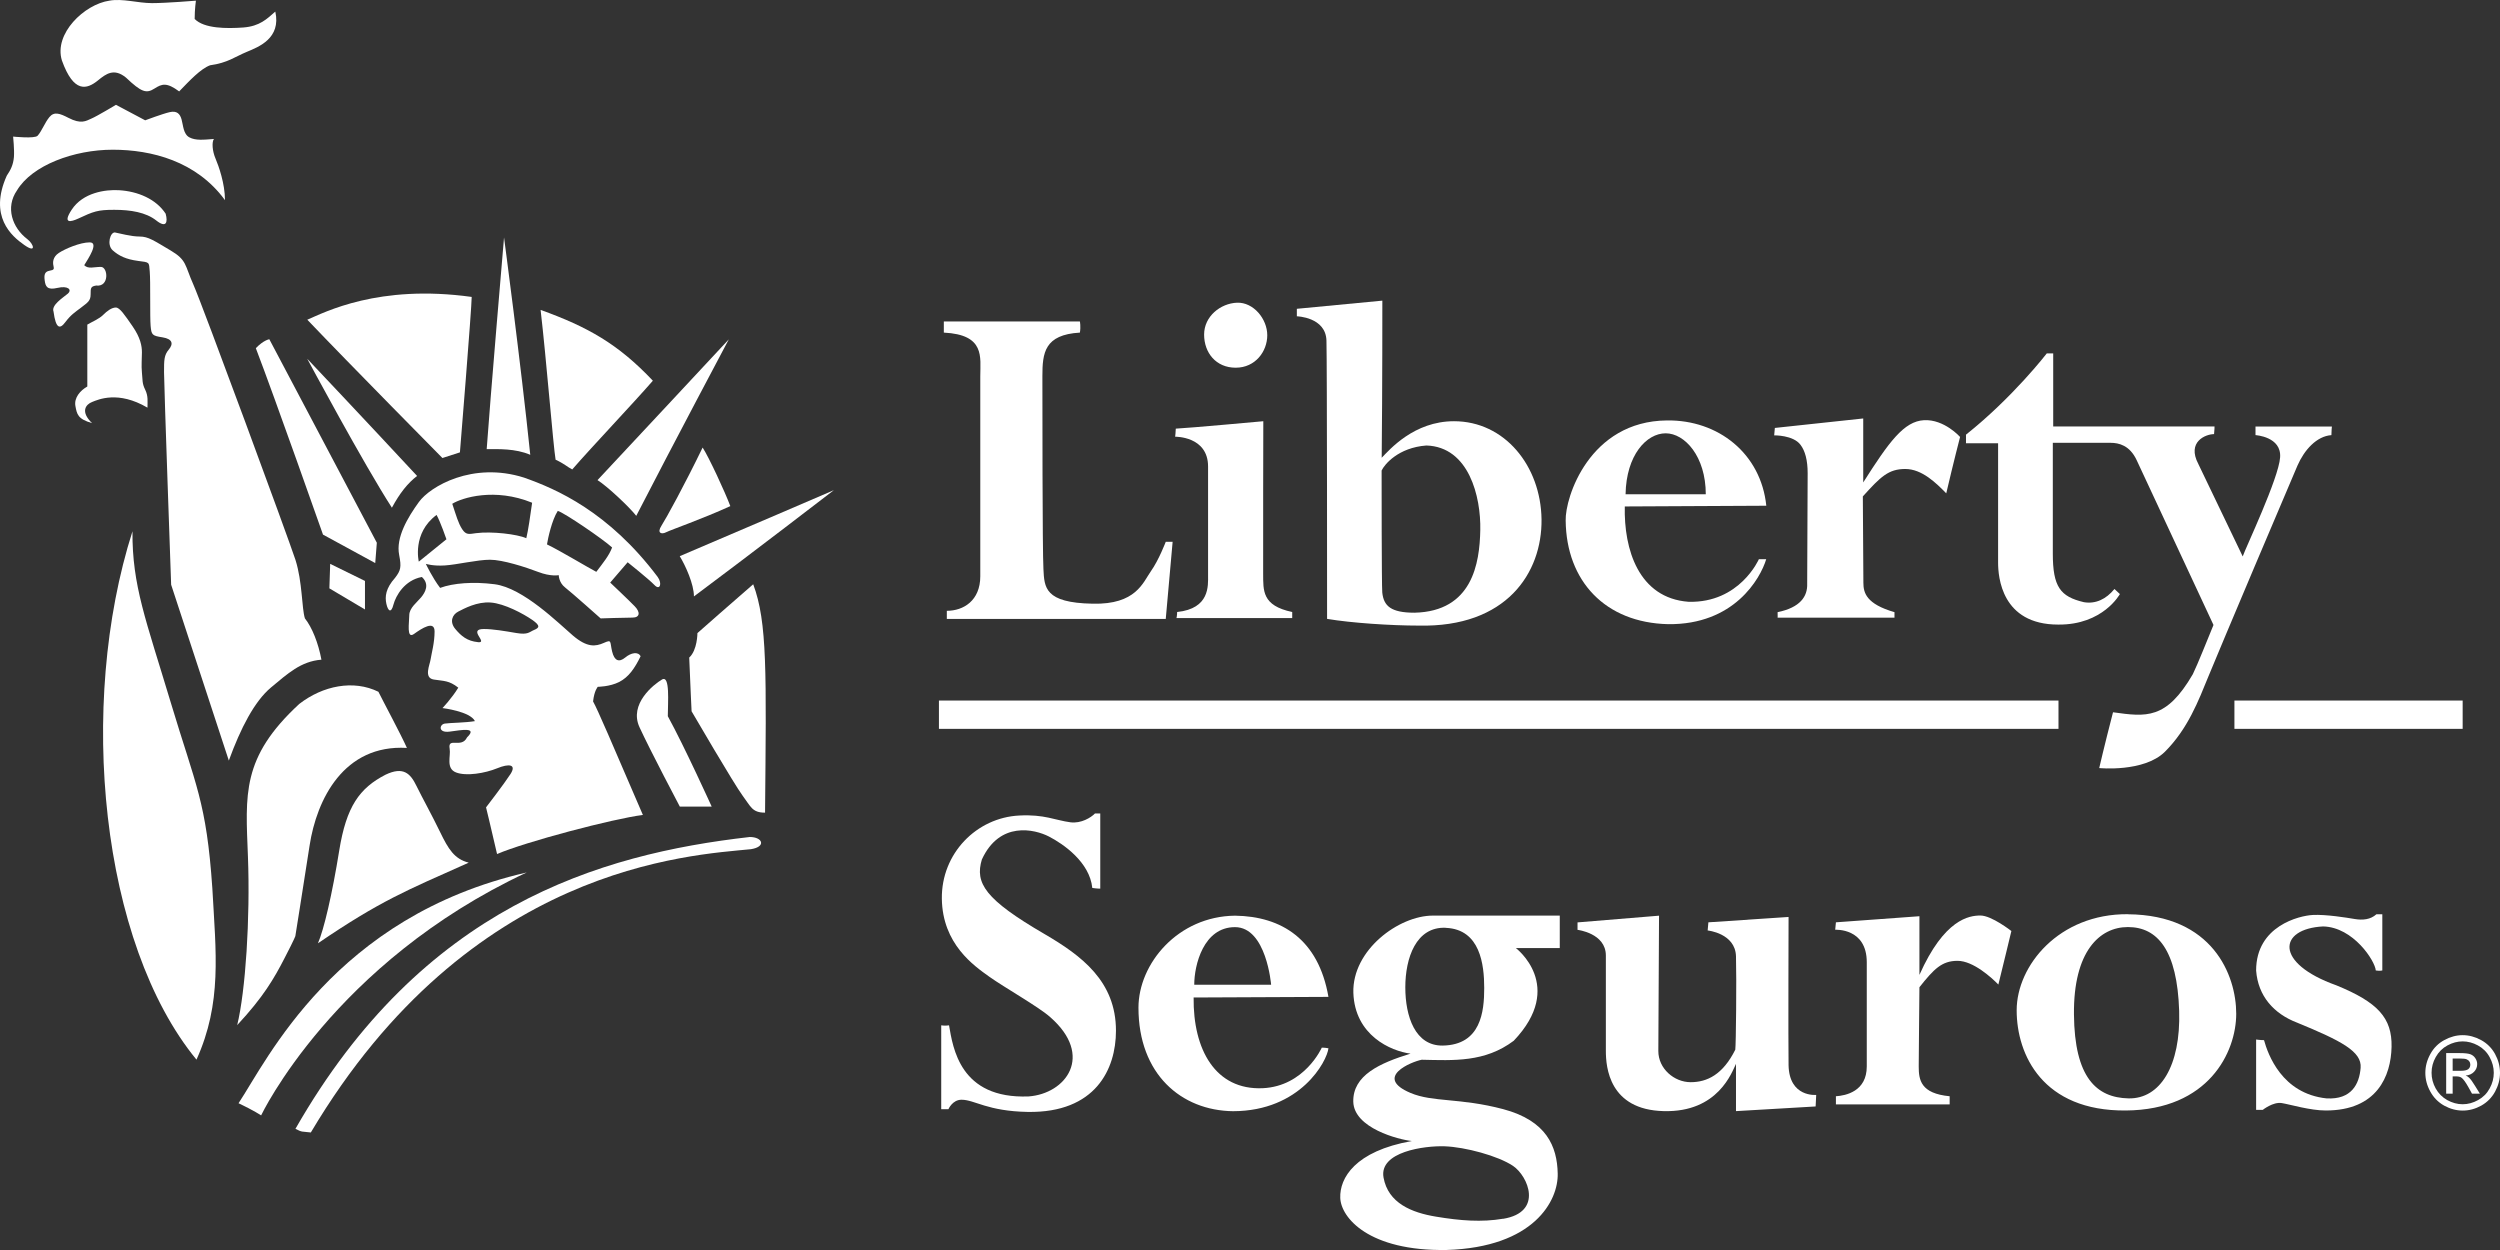 <?xml version="1.0" encoding="UTF-8"?>
<svg width="96px" height="48px" viewBox="0 0 96 48" version="1.1" xmlns="http://www.w3.org/2000/svg" xmlns:xlink="http://www.w3.org/1999/xlink">
    <rect x="0" y="0" width="96" height="48" fill="#333333" stroke="none"/>
    <title>Brand/Liberty Seguros/Horizontal - Blue</title>
    <g id="SP-|-Pack-3---Templates-(Know-us,-Advantages,-Blog,-Blog-Article)" stroke="none" stroke-width="1" fill="none" fill-rule="evenodd">
        <g id="(D)-Car-Marketing-Landing-Page---Current-modules" transform="translate(-64, -2970)" fill="#FFFFFF">
            <g id="UI-Desktop/7.-Footer/Landing-SP" transform="translate(0, 2841)">
                <g id="Liberty" transform="translate(64, 129)">
                    <path d="M94.566,39.75 C94.806,39.75 95.042,39.813 95.273,39.938 C95.5,40.062 95.682,40.241 95.809,40.472 C95.936,40.703 96,40.946 96,41.198 C96,41.45 95.936,41.687 95.812,41.917 C95.685,42.148 95.509,42.327 95.282,42.455 C95.054,42.582 94.815,42.646 94.569,42.646 C94.324,42.646 94.085,42.582 93.854,42.455 C93.627,42.327 93.451,42.148 93.324,41.917 C93.197,41.687 93.133,41.447 93.133,41.198 C93.133,40.949 93.197,40.706 93.327,40.472 C93.454,40.241 93.633,40.062 93.863,39.938 C94.094,39.813 94.327,39.75 94.569,39.75 M94.569,39.989 C94.369,39.989 94.172,40.041 93.982,40.144 C93.791,40.248 93.642,40.396 93.533,40.591 C93.424,40.785 93.372,40.985 93.372,41.195 C93.372,41.404 93.424,41.605 93.53,41.796 C93.636,41.987 93.785,42.136 93.972,42.242 C94.163,42.348 94.36,42.403 94.566,42.403 C94.773,42.403 94.97,42.348 95.16,42.242 C95.351,42.136 95.5,41.987 95.603,41.796 C95.709,41.605 95.761,41.404 95.761,41.195 C95.761,40.985 95.706,40.782 95.6,40.591 C95.494,40.396 95.342,40.248 95.151,40.144 C94.96,40.041 94.763,39.989 94.563,39.989 M93.933,41.996 L93.933,40.439 L94.463,40.439 C94.645,40.439 94.776,40.454 94.857,40.481 C94.939,40.512 95.003,40.56 95.051,40.633 C95.1,40.706 95.124,40.782 95.124,40.861 C95.124,40.976 95.085,41.073 95.003,41.158 C94.921,41.243 94.815,41.289 94.682,41.301 C94.736,41.322 94.779,41.35 94.812,41.383 C94.876,41.444 94.951,41.547 95.039,41.693 L95.227,41.996 L94.924,41.996 L94.788,41.75 C94.679,41.556 94.594,41.438 94.527,41.389 C94.482,41.353 94.415,41.334 94.327,41.334 L94.182,41.334 L94.182,41.996 L93.933,41.996 Z M94.182,41.119 L94.485,41.119 C94.63,41.119 94.727,41.098 94.782,41.055 C94.833,41.013 94.86,40.955 94.86,40.882 C94.86,40.837 94.848,40.794 94.821,40.758 C94.797,40.721 94.76,40.694 94.715,40.676 C94.67,40.657 94.588,40.648 94.463,40.648 L94.182,40.648 L94.182,41.119 Z" id="Shape" fill-rule="nonzero"></path>
                    <path d="M40.028,14.447 C40.028,13.552 40.104,12.851 41.468,12.772 C41.507,12.538 41.468,12.343 41.468,12.343 L36.243,12.343 L36.243,12.772 C37.834,12.851 37.643,13.71 37.643,14.447 L37.643,22.129 C37.643,23.064 36.997,23.455 36.358,23.455 L36.358,23.768 L44.765,23.768 L45.029,20.805 L44.765,20.805 C44.765,20.805 44.499,21.506 44.195,21.934 C43.892,22.362 43.626,23.222 41.962,23.182 C40.107,23.149 40.104,22.557 40.068,21.855 C40.028,21.154 40.028,15.343 40.028,14.447 Z" id="Path" fill-rule="nonzero"></path>
                    <path d="M47.502,11.624 C46.869,11.648 46.238,12.146 46.238,12.847 C46.238,13.549 46.696,14.12 47.45,14.12 C48.205,14.12 48.663,13.497 48.663,12.872 C48.663,12.246 48.132,11.6 47.502,11.624 Z" id="Path" fill-rule="nonzero"></path>
                    <path d="M48.511,16.175 C48.511,16.175 45.656,16.436 45.15,16.46 C45.15,16.567 45.126,16.77 45.126,16.77 C45.126,16.77 46.39,16.746 46.39,17.915 L46.39,22.095 C46.39,22.487 46.462,23.37 45.202,23.501 C45.202,23.631 45.177,23.735 45.177,23.735 L49.621,23.735 C49.621,23.735 49.621,23.659 49.621,23.501 C48.454,23.255 48.511,22.678 48.505,22.031 C48.499,21.227 48.511,16.172 48.511,16.172 L48.511,16.175 Z" id="Path" fill-rule="nonzero"></path>
                    <path d="M71.548,18.534 L71.548,16.069 L68.154,16.433 L68.129,16.718 C68.129,16.718 68.857,16.703 69.139,17.08 C69.317,17.313 69.414,17.675 69.414,18.17 C69.414,18.664 69.396,22.101 69.396,22.414 C69.414,22.9 69.132,23.328 68.26,23.507 C68.266,23.631 68.26,23.719 68.26,23.719 L72.748,23.719 L72.748,23.507 C71.666,23.194 71.554,22.766 71.554,22.378 C71.554,21.989 71.533,19.062 71.533,19.062 C72.218,18.303 72.518,18.009 73.163,18.009 C73.809,18.009 74.354,18.555 74.736,18.944 C75.018,17.735 75.267,16.779 75.267,16.779 C75.267,16.779 74.661,16.096 73.885,16.135 C73.109,16.175 72.536,16.973 71.548,18.525 L71.548,18.534 Z" id="Path" fill-rule="nonzero"></path>
                    <path d="M78.843,16.378 L78.843,13.57 L78.597,13.57 C78.597,13.57 77.309,15.246 75.494,16.691 L75.494,17.022 L76.727,17.022 L76.727,21.603 C76.727,22.15 76.858,23.984 79.034,23.984 C80.758,24.002 81.404,22.812 81.404,22.812 C81.404,22.812 81.325,22.736 81.195,22.617 C80.874,23.009 80.473,23.2 80.022,23.124 C79.113,22.909 78.828,22.538 78.828,21.254 L78.828,17.004 L81.043,17.004 C81.365,17.004 81.78,17.101 82.046,17.666 C82.313,18.23 84.886,23.765 84.998,23.999 C84.756,24.585 84.395,25.499 84.204,25.89 C83.183,27.645 82.41,27.527 81.14,27.351 C80.801,28.662 80.61,29.494 80.61,29.494 C80.61,29.494 82.319,29.664 83.128,28.872 C84.013,27.988 84.416,26.922 84.814,25.948 C85.211,24.973 87.959,18.482 88.223,17.878 C88.487,17.274 88.96,16.749 89.526,16.709 C89.526,16.533 89.545,16.378 89.545,16.378 L86.611,16.378 L86.611,16.709 C86.611,16.709 87.617,16.767 87.556,17.565 C87.502,18.367 86.232,21.036 86.12,21.367 C85.532,20.137 84.644,18.285 84.416,17.817 C83.965,16.961 84.701,16.67 85.02,16.67 C85.038,16.512 85.038,16.375 85.038,16.375 L78.849,16.375 L78.843,16.378 Z" id="Path" fill-rule="nonzero"></path>
                    <path d="M62.395,19.448 C62.904,19.448 67.347,19.42 67.826,19.42 C67.62,17.417 65.98,16.117 64.01,16.145 C61.031,16.172 60.095,19.108 60.122,19.991 C60.146,22.308 61.637,23.914 64.059,23.968 C66.584,23.996 67.596,22.226 67.823,21.473 L67.541,21.473 C67.541,21.473 66.808,23.161 64.841,23.109 C62.922,22.967 62.353,21.093 62.392,19.445 L62.395,19.448 Z M62.422,18.98 L65.502,18.98 C65.502,17.526 64.695,16.639 63.962,16.639 C63.229,16.639 62.447,17.471 62.422,18.98 L62.422,18.98 Z" id="Shape"></path>
                    <path d="M53.054,18.072 C53.054,18.409 53.054,22.466 53.079,22.751 C53.133,23.27 53.409,23.528 54.318,23.528 C56.54,23.477 56.819,21.631 56.843,20.356 C56.87,19.08 56.412,17.159 54.773,17.107 C53.688,17.189 53.16,17.839 53.054,18.069 L53.054,18.072 Z M53.079,11.545 L49.799,11.858 L49.799,12.146 C49.799,12.146 50.912,12.173 50.936,13.081 C50.96,13.992 50.96,23.452 50.96,23.765 C51.894,23.923 53.436,24.023 54.47,24.023 C57.849,24.102 59.219,21.998 59.195,19.943 C59.167,17.89 57.779,16.175 55.834,16.175 C54.297,16.175 53.36,17.268 53.057,17.578 C53.085,14.9 53.082,11.545 53.082,11.545 L53.079,11.545 Z" id="Shape"></path>
                    <polygon id="Path" fill-rule="nonzero" points="79.046 27.988 36.055 27.988 36.055 26.901 79.046 26.901 79.046 27.988"></polygon>
                    <polygon id="Path" fill-rule="nonzero" points="94.566 27.988 85.802 27.988 85.802 26.901 94.566 26.901 94.566 27.988"></polygon>
                    <path d="M42.25,34.121 L42.25,31.237 L42.047,31.237 C41.895,31.395 41.516,31.628 41.11,31.577 C40.528,31.501 40.101,31.264 39.143,31.316 C37.504,31.395 36.143,32.77 36.167,34.513 C36.191,36.255 37.404,37.087 37.985,37.503 C38.564,37.916 39.901,38.672 40.331,39.06 C42.022,40.542 40.934,41.999 39.498,42.103 C36.855,42.206 36.594,40.229 36.443,39.373 C36.291,39.397 36.143,39.373 36.143,39.373 L36.143,42.594 L36.419,42.594 C36.419,42.594 36.573,42.23 36.922,42.23 C37.428,42.23 37.907,42.67 39.471,42.698 C42.065,42.737 42.853,41.061 42.853,39.58 C42.853,37.682 41.534,36.698 40.104,35.864 C37.831,34.54 37.428,33.914 37.704,33.004 C38.386,31.522 39.725,31.838 40.28,32.123 C40.834,32.409 41.844,33.107 41.944,34.097 C42.119,34.124 42.247,34.124 42.247,34.124 L42.25,34.121 Z" id="Path" fill-rule="nonzero"></path>
                    <path d="M63.707,35.162 L60.577,35.42 L60.577,35.706 C60.577,35.706 61.665,35.833 61.665,36.692 L61.665,40.357 C61.665,40.979 61.792,42.616 63.886,42.667 C65.98,42.722 66.508,41.161 66.662,40.852 L66.662,42.667 L69.72,42.488 L69.742,42.045 C69.742,42.045 68.705,42.148 68.681,40.903 C68.666,39.996 68.681,35.211 68.681,35.211 L65.602,35.417 L65.574,35.73 C65.574,35.73 66.635,35.836 66.662,36.72 C66.687,37.603 66.662,40.126 66.635,40.308 C66.156,41.268 65.55,41.556 64.92,41.556 C64.289,41.556 63.68,41.037 63.68,40.36 C63.68,39.683 63.707,35.162 63.707,35.162 Z" id="Path" fill-rule="nonzero"></path>
                    <path d="M73.706,37.445 L73.706,35.183 L70.499,35.417 L70.472,35.703 C70.472,35.703 71.684,35.624 71.684,36.95 L71.684,40.952 C71.684,41.911 70.875,42.072 70.499,42.096 L70.499,42.409 L74.867,42.409 L74.867,42.096 C73.754,41.99 73.679,41.471 73.679,40.952 C73.679,40.433 73.706,38.168 73.706,37.91 C74.26,37.212 74.564,36.896 75.17,36.896 C75.776,36.896 76.485,37.549 76.737,37.807 C76.882,37.23 77.237,35.751 77.237,35.751 C77.237,35.751 76.479,35.156 76.049,35.156 C75.618,35.156 74.661,35.287 73.703,37.442 L73.706,37.445 Z" id="Path" fill-rule="nonzero"></path>
                    <path d="M89.208,35.575 C90.372,35.602 91.205,36.905 91.23,37.266 C91.381,37.29 91.481,37.266 91.481,37.266 L91.481,35.108 L91.254,35.108 C91.027,35.314 90.727,35.341 90.42,35.29 C90.117,35.238 89.311,35.108 88.808,35.135 C88.302,35.162 86.635,35.551 86.635,37.266 C86.708,38.253 87.317,38.927 88.202,39.267 C89.917,39.971 90.699,40.381 90.648,41.004 C90.599,41.626 90.299,42.233 89.338,42.178 C87.623,41.996 87.09,40.487 86.938,39.941 C86.784,39.941 86.635,39.917 86.635,39.917 L86.635,42.619 L86.89,42.619 C86.89,42.619 87.287,42.303 87.62,42.358 C87.95,42.412 88.705,42.643 89.311,42.643 C91.281,42.643 91.812,41.319 91.836,40.202 C91.86,39.085 91.305,38.487 89.717,37.837 C87.314,36.981 87.493,35.663 89.208,35.575 L89.208,35.575 Z" id="Path" fill-rule="nonzero"></path>
                    <path d="M81.71,35.599 C80.625,35.599 79.616,36.534 79.64,38.954 C79.661,41.371 80.498,42.151 81.737,42.178 C82.95,42.203 83.744,40.928 83.68,38.824 C83.607,36.483 82.847,35.599 81.713,35.599 L81.71,35.599 Z M81.71,35.105 C79.061,35.086 77.44,37.081 77.44,38.796 C77.44,40.512 78.449,42.67 81.631,42.643 C84.81,42.619 85.871,40.405 85.871,38.927 C85.871,37.448 84.965,35.132 81.71,35.108 L81.71,35.105 Z" id="Shape"></path>
                    <path d="M58.207,36.407 L59.895,36.407 L59.895,35.159 L55.024,35.159 C53.712,35.159 51.921,36.483 51.969,38.122 C52.024,39.759 53.406,40.36 54.164,40.46 C52.979,40.824 51.945,41.292 51.966,42.306 C51.991,43.32 53.709,43.763 54.215,43.815 C52.024,44.203 51.439,45.245 51.466,45.998 C51.49,46.751 52.551,48.05 55.552,47.999 C58.91,47.895 59.843,46.101 59.816,45.063 C59.795,44.024 59.389,43.035 57.722,42.591 C56.058,42.151 55.024,42.333 54.164,41.969 C52.742,41.368 54.191,40.773 54.594,40.694 C55.827,40.721 57.022,40.797 58.128,39.965 C60.134,37.858 58.207,36.404 58.207,36.404 L58.207,36.407 Z M57.722,46.802 C59.27,46.547 58.682,45.163 58.101,44.771 C57.522,44.383 56.264,44.046 55.476,44.018 C54.694,43.991 52.954,44.228 53.127,45.214 C53.303,46.201 54.209,46.566 55.146,46.72 C56.079,46.875 56.894,46.939 57.719,46.799 L57.722,46.802 Z M55.524,35.627 C54.373,35.572 53.964,36.793 53.964,37.913 C53.964,39.033 54.342,40.166 55.403,40.15 C56.867,40.123 56.994,38.848 56.994,37.94 C56.994,37.032 56.837,35.69 55.527,35.63 L55.524,35.627 Z" id="Shape"></path>
                    <path d="M45.832,38.304 C46.335,38.304 50.63,38.28 51.012,38.28 C50.63,36.073 49.217,35.187 47.426,35.162 C45.226,35.187 43.717,37.008 43.717,38.696 C43.717,41.243 45.356,42.646 47.35,42.67 C49.945,42.664 50.96,40.745 51.012,40.254 C50.884,40.229 50.757,40.229 50.757,40.229 C50.757,40.229 50.099,41.714 48.487,41.787 C46.672,41.866 45.811,40.305 45.835,38.304 L45.832,38.304 Z M45.859,37.813 L48.811,37.813 C48.811,37.813 48.632,35.602 47.423,35.602 C46.214,35.602 45.859,37.057 45.859,37.813 Z" id="Shape"></path>
                    <path d="M6.881,3.509 C7.29,3.087 7.699,2.646 8.066,2.507 C8.748,2.413 9.021,2.179 9.478,1.991 C9.93,1.802 10.8,1.475 10.572,0.445 C10.251,0.725 9.978,1.007 9.342,1.056 C8.702,1.101 7.839,1.101 7.475,0.728 C7.475,0.351 7.523,0.026 7.523,0.026 C7.523,0.026 6.384,0.12 5.838,0.12 C5.293,0.12 4.699,-0.068 4.199,0.026 C3.241,0.166 2.059,1.292 2.377,2.322 C2.832,3.588 3.335,3.433 3.759,3.09 C4.077,2.829 4.381,2.607 4.838,2.98 C5.429,3.542 5.62,3.6 5.929,3.402 C6.22,3.217 6.399,3.153 6.887,3.515 L6.881,3.509 Z" id="Path" fill-rule="nonzero"></path>
                    <path d="M8.639,7.68 C8.639,7.055 8.396,6.369 8.275,6.086 C8.154,5.804 8.127,5.461 8.214,5.336 C7.82,5.367 7.517,5.403 7.275,5.276 C7.036,5.151 7.036,4.808 6.972,4.586 C6.911,4.368 6.79,4.243 6.514,4.307 C6.244,4.368 5.575,4.62 5.575,4.62 L4.453,4.025 C4.453,4.025 3.726,4.462 3.511,4.553 C3.299,4.647 3.114,4.778 2.629,4.526 C2.295,4.353 2.08,4.277 1.898,4.495 C1.717,4.714 1.601,5.042 1.444,5.212 C1.335,5.333 0.504,5.245 0.504,5.245 C0.504,5.245 0.556,5.752 0.535,6.029 C0.507,6.341 0.407,6.526 0.259,6.748 C-0.438,8.309 0.441,9.065 0.929,9.405 C1.413,9.748 1.295,9.371 1.053,9.186 C0.471,8.746 0.198,7.966 0.653,7.31 C1.232,6.344 2.844,5.749 4.329,5.749 C5.814,5.749 7.545,6.186 8.639,7.686 L8.639,7.68 Z" id="Path" fill-rule="nonzero"></path>
                    <path d="M6.366,8.214 C5.999,7.644 5.293,7.346 4.568,7.304 C4.05,7.273 3.183,7.392 2.75,8.057 C2.383,8.618 2.744,8.512 2.989,8.4 C3.602,8.114 3.753,8.057 4.387,8.057 C5.02,8.057 5.602,8.154 5.996,8.463 C6.39,8.776 6.448,8.53 6.363,8.214 L6.366,8.214 Z" id="Path" fill-rule="nonzero"></path>
                    <path d="M3.235,10.182 C3.386,9.933 3.811,9.307 3.444,9.307 C3.077,9.307 2.502,9.553 2.262,9.711 C2.02,9.869 2.023,10.085 2.053,10.209 C2.08,10.337 2.08,10.364 1.898,10.397 C1.717,10.431 1.686,10.552 1.717,10.774 C1.747,10.995 1.807,11.15 2.204,11.056 C2.602,10.962 2.783,11.12 2.602,11.278 C2.417,11.433 1.959,11.718 2.056,11.967 C2.144,12.626 2.298,12.653 2.508,12.371 C2.72,12.088 2.874,11.994 3.117,11.809 C3.359,11.621 3.48,11.557 3.48,11.308 C3.48,11.059 3.48,10.999 3.693,10.965 C4.208,11.029 4.15,10.249 3.874,10.249 C3.599,10.249 3.39,10.34 3.235,10.185 L3.235,10.182 Z" id="Path" fill-rule="nonzero"></path>
                    <path d="M5.663,15.653 C5.663,15.404 5.696,15.213 5.575,14.964 C5.45,14.715 5.481,14.59 5.45,14.308 C5.423,14.028 5.45,13.78 5.45,13.531 C5.45,13.282 5.393,12.969 5.09,12.529 C4.784,12.088 4.599,11.809 4.447,11.809 C4.296,11.809 4.117,11.934 3.962,12.091 C3.811,12.246 3.502,12.374 3.353,12.465 L3.353,14.842 C3.077,14.997 2.838,15.279 2.896,15.592 C2.953,15.905 2.986,16.093 3.535,16.248 C3.077,15.808 3.293,15.531 3.535,15.437 C3.777,15.34 4.538,14.994 5.66,15.653 L5.663,15.653 Z" id="Path" fill-rule="nonzero"></path>
                    <path d="M15.049,19.496 C15.352,18.935 15.652,18.558 16.016,18.276 C14.012,16.117 11.797,13.776 11.797,13.776 C11.797,13.776 13.979,17.842 15.049,19.496 Z" id="Path" fill-rule="nonzero"></path>
                    <path d="M16.991,17.587 L17.661,17.371 C17.661,17.371 18.113,11.836 18.113,11.402 C14.531,10.904 12.467,11.994 11.8,12.277 C13.409,13.965 16.991,17.59 16.991,17.59 L16.991,17.587 Z" id="Path" fill-rule="nonzero"></path>
                    <path d="M18.689,17.247 C19.116,17.247 19.789,17.216 20.362,17.465 C19.998,13.934 19.355,9.119 19.355,9.119 C19.355,9.119 18.813,15.465 18.689,17.247 Z" id="Path" fill-rule="nonzero"></path>
                    <path d="M25.068,14.617 C23.735,13.209 22.577,12.556 20.759,11.9 C20.974,13.731 21.244,17.122 21.335,17.653 C21.671,17.808 21.789,17.933 21.974,18.027 C22.732,17.153 24.368,15.431 25.068,14.621 L25.068,14.617 Z" id="Path" fill-rule="nonzero"></path>
                    <path d="M22.941,18.434 C23.335,18.683 24.19,19.493 24.432,19.809 C25.829,17.092 27.987,13.03 27.987,13.03 C27.987,13.03 23.886,17.435 22.944,18.437 L22.941,18.434 Z" id="Path" fill-rule="nonzero"></path>
                    <path d="M28.045,19.436 C27.832,18.874 27.223,17.559 26.981,17.186 C26.284,18.625 25.581,19.906 25.399,20.189 C25.217,20.471 25.399,20.532 25.581,20.438 C25.766,20.343 26.944,19.937 28.042,19.436 L28.045,19.436 Z" id="Path" fill-rule="nonzero"></path>
                    <path d="M14.47,20.841 L10.342,13.027 C10.342,13.027 10.124,13.057 9.824,13.37 C10.588,15.37 12.403,20.529 12.403,20.529 L14.409,21.622 L14.47,20.841 L14.47,20.841 Z" id="Path" fill-rule="nonzero"></path>
                    <polygon id="Path" fill-rule="nonzero" points="14.015 22.308 12.679 21.652 12.648 22.593 14.015 23.404"></polygon>
                    <path d="M12.345,25.344 C12.224,24.688 11.982,24.09 11.709,23.747 C11.585,23.37 11.615,22.341 11.345,21.497 C11.069,20.653 7.763,11.682 7.426,10.929 C7.09,10.179 7.184,9.991 6.545,9.614 C5.908,9.238 5.696,9.083 5.363,9.083 C5.029,9.083 4.602,8.961 4.42,8.928 C4.238,8.895 4.087,9.396 4.326,9.611 C4.568,9.827 4.841,9.957 5.296,10.018 C5.75,10.079 5.72,10.048 5.75,10.425 C5.784,10.801 5.753,12.17 5.784,12.517 C5.814,12.863 5.847,12.893 6.241,12.954 C6.632,13.017 6.663,13.206 6.481,13.424 C6.299,13.64 6.299,13.828 6.299,14.296 C6.299,14.763 6.572,22.453 6.572,22.453 L8.787,29.206 C9.242,27.958 9.772,26.929 10.409,26.397 C11.045,25.869 11.551,25.395 12.339,25.332 L12.345,25.344 Z" id="Path" fill-rule="nonzero"></path>
                    <path d="M5.087,20.401 C2.959,27.077 3.871,36.219 7.545,40.691 C8.533,38.502 8.29,36.595 8.154,34.112 C7.927,30.784 7.517,30.174 6.56,26.986 C5.602,23.798 5.072,22.487 5.087,20.404 L5.087,20.401 Z" id="Path" fill-rule="nonzero"></path>
                    <path d="M15.625,28.72 C15.397,28.204 14.715,26.938 14.531,26.564 C13.576,26.094 12.4,26.327 11.491,27.032 C9.26,29.093 9.43,30.502 9.521,32.894 C9.612,35.284 9.427,38.053 9.109,39.364 C10.112,38.286 10.521,37.582 10.93,36.786 C11.342,35.991 11.342,35.942 11.342,35.942 C11.342,35.942 11.612,34.254 11.888,32.472 C12.16,30.69 13.206,28.58 15.622,28.72 L15.625,28.72 Z" id="Path" fill-rule="nonzero"></path>
                    <path d="M17.995,33.125 C17.449,32.985 17.219,32.609 16.901,31.953 C16.582,31.294 16.219,30.642 15.988,30.171 C15.761,29.703 15.488,29.421 14.803,29.749 C13.803,30.265 13.3,30.969 13.027,32.657 C12.755,34.346 12.436,35.706 12.209,36.222 C14.621,34.582 15.582,34.206 17.995,33.128 L17.995,33.125 Z" id="Path" fill-rule="nonzero"></path>
                    <path d="M20.228,33.502 C12.848,35.19 10.251,40.724 9.16,42.364 C9.754,42.646 10.027,42.831 10.027,42.831 C10.027,42.831 12.806,36.972 20.228,33.502 L20.228,33.502 Z" id="Path" fill-rule="nonzero"></path>
                    <path d="M11.345,43.347 C11.615,43.487 11.573,43.441 11.936,43.487 C18.04,33.219 26.511,32.843 28.836,32.609 C29.43,32.515 29.29,32.141 28.79,32.141 C23.001,32.8 16.219,34.816 11.345,43.347 L11.345,43.347 Z" id="Path" fill-rule="nonzero"></path>
                    <path d="M26.102,21.357 C26.329,21.731 26.647,22.435 26.647,22.903 C28.787,21.309 32.021,18.822 32.021,18.822 C32.021,18.822 28.102,20.51 26.102,21.357 Z" id="Path" fill-rule="nonzero"></path>
                    <path d="M28.924,22.435 C28.378,22.903 26.781,24.311 26.781,24.311 C26.781,24.311 26.781,24.967 26.466,25.25 C26.511,26.373 26.557,27.314 26.557,27.314 C26.557,27.314 28.196,30.125 28.514,30.55 C28.833,30.973 28.878,31.206 29.378,31.206 C29.427,25.814 29.469,23.893 28.924,22.438 L28.924,22.435 Z" id="Path" fill-rule="nonzero"></path>
                    <path d="M25.644,27.499 C25.644,26.983 25.738,25.908 25.42,26.094 C25.102,26.282 24.147,27.032 24.556,27.924 C24.965,28.814 26.105,30.973 26.105,30.973 L27.329,30.973 C27.329,30.973 26.287,28.674 25.644,27.502 L25.644,27.499 Z" id="Path" fill-rule="nonzero"></path>
                    <path d="M16.082,21.567 L17.143,20.708 C17.143,20.708 16.916,20.046 16.764,19.773 C15.816,20.474 16.082,21.567 16.082,21.567 Z M20.434,19.305 C18.998,18.719 17.746,19.111 17.367,19.345 C17.522,19.812 17.595,20.085 17.746,20.319 C17.898,20.553 18.013,20.51 18.277,20.474 C18.883,20.395 19.868,20.513 20.21,20.668 C20.286,20.356 20.362,19.809 20.434,19.302 L20.434,19.305 Z M23.502,21.02 C23.162,20.708 21.683,19.697 21.419,19.618 C21.192,19.97 21.041,20.671 21.004,20.905 C21.495,21.139 22.592,21.801 22.898,21.959 C23.162,21.609 23.389,21.336 23.505,21.023 L23.502,21.02 Z M18.352,24.661 C18.771,24.7 17.937,24.154 18.58,24.154 C18.922,24.154 19.374,24.23 19.828,24.308 C20.283,24.384 20.319,24.269 20.51,24.19 C20.698,24.111 20.774,24.035 20.434,23.801 C20.095,23.568 19.371,23.176 18.843,23.137 C18.316,23.097 17.822,23.37 17.595,23.486 C17.367,23.604 17.255,23.877 17.482,24.151 C17.71,24.424 17.94,24.618 18.352,24.658 L18.352,24.661 Z M19.083,32.797 C20.174,32.327 23.547,31.437 24.687,31.294 C23.456,28.434 22.956,27.262 22.774,26.935 C22.82,26.513 22.956,26.373 22.956,26.373 C22.956,26.373 23.411,26.373 23.777,26.188 C24.141,26 24.368,25.672 24.599,25.201 C24.508,25.013 24.232,25.061 24.008,25.25 C23.777,25.438 23.595,25.389 23.505,25.016 C23.414,24.639 23.505,24.545 23.186,24.688 C22.868,24.828 22.55,24.873 22.001,24.406 C21.453,23.938 20.089,22.575 18.995,22.435 C18.177,22.329 17.401,22.39 16.901,22.575 C16.61,22.198 16.352,21.652 16.352,21.652 C16.352,21.652 16.628,21.743 17.085,21.713 C17.54,21.685 18.331,21.494 18.816,21.494 C19.301,21.494 20.18,21.776 20.665,21.962 C21.153,22.15 21.456,22.086 21.456,22.086 C21.456,22.086 21.456,22.368 21.698,22.557 C21.941,22.745 23.065,23.747 23.065,23.747 C23.065,23.747 23.98,23.716 24.283,23.716 C24.587,23.716 24.587,23.498 24.371,23.279 C24.159,23.058 23.432,22.371 23.432,22.371 L24.102,21.591 C24.102,21.591 24.92,22.244 25.132,22.466 C25.341,22.687 25.438,22.408 25.256,22.156 C23.374,19.651 21.365,18.777 20.122,18.34 C18.149,17.714 16.513,18.683 16.085,19.278 C15.655,19.873 15.194,20.641 15.328,21.312 C15.419,21.779 15.388,21.904 15.173,22.186 C14.809,22.593 14.776,22.906 14.837,23.188 C14.9,23.471 15.022,23.562 15.109,23.215 C15.2,22.875 15.534,22.28 16.2,22.156 C16.507,22.438 16.328,22.748 16.173,22.936 C16.019,23.124 15.716,23.343 15.716,23.625 C15.716,23.908 15.6,24.56 15.9,24.342 C16.2,24.126 16.688,23.811 16.688,24.248 C16.688,24.685 16.57,25.092 16.537,25.31 C16.507,25.529 16.261,26.03 16.655,26.094 C17.052,26.157 17.237,26.124 17.598,26.406 C17.352,26.813 16.991,27.19 16.991,27.19 C16.991,27.19 18.055,27.317 18.237,27.691 C17.87,27.754 17.298,27.754 17.085,27.785 C16.87,27.812 16.81,28.155 17.267,28.094 C17.722,28.034 18.355,27.909 17.934,28.316 C17.725,28.756 17.182,28.283 17.267,28.753 C17.316,29.032 17.113,29.506 17.51,29.661 C17.904,29.816 18.631,29.691 19.089,29.503 C19.546,29.315 19.843,29.348 19.604,29.722 C19.362,30.098 18.664,31.003 18.664,31.003 C18.664,31.003 18.834,31.692 19.089,32.803 L19.083,32.797 Z" id="Shape"></path>
                </g>
            </g>
        </g>
    </g>
</svg>